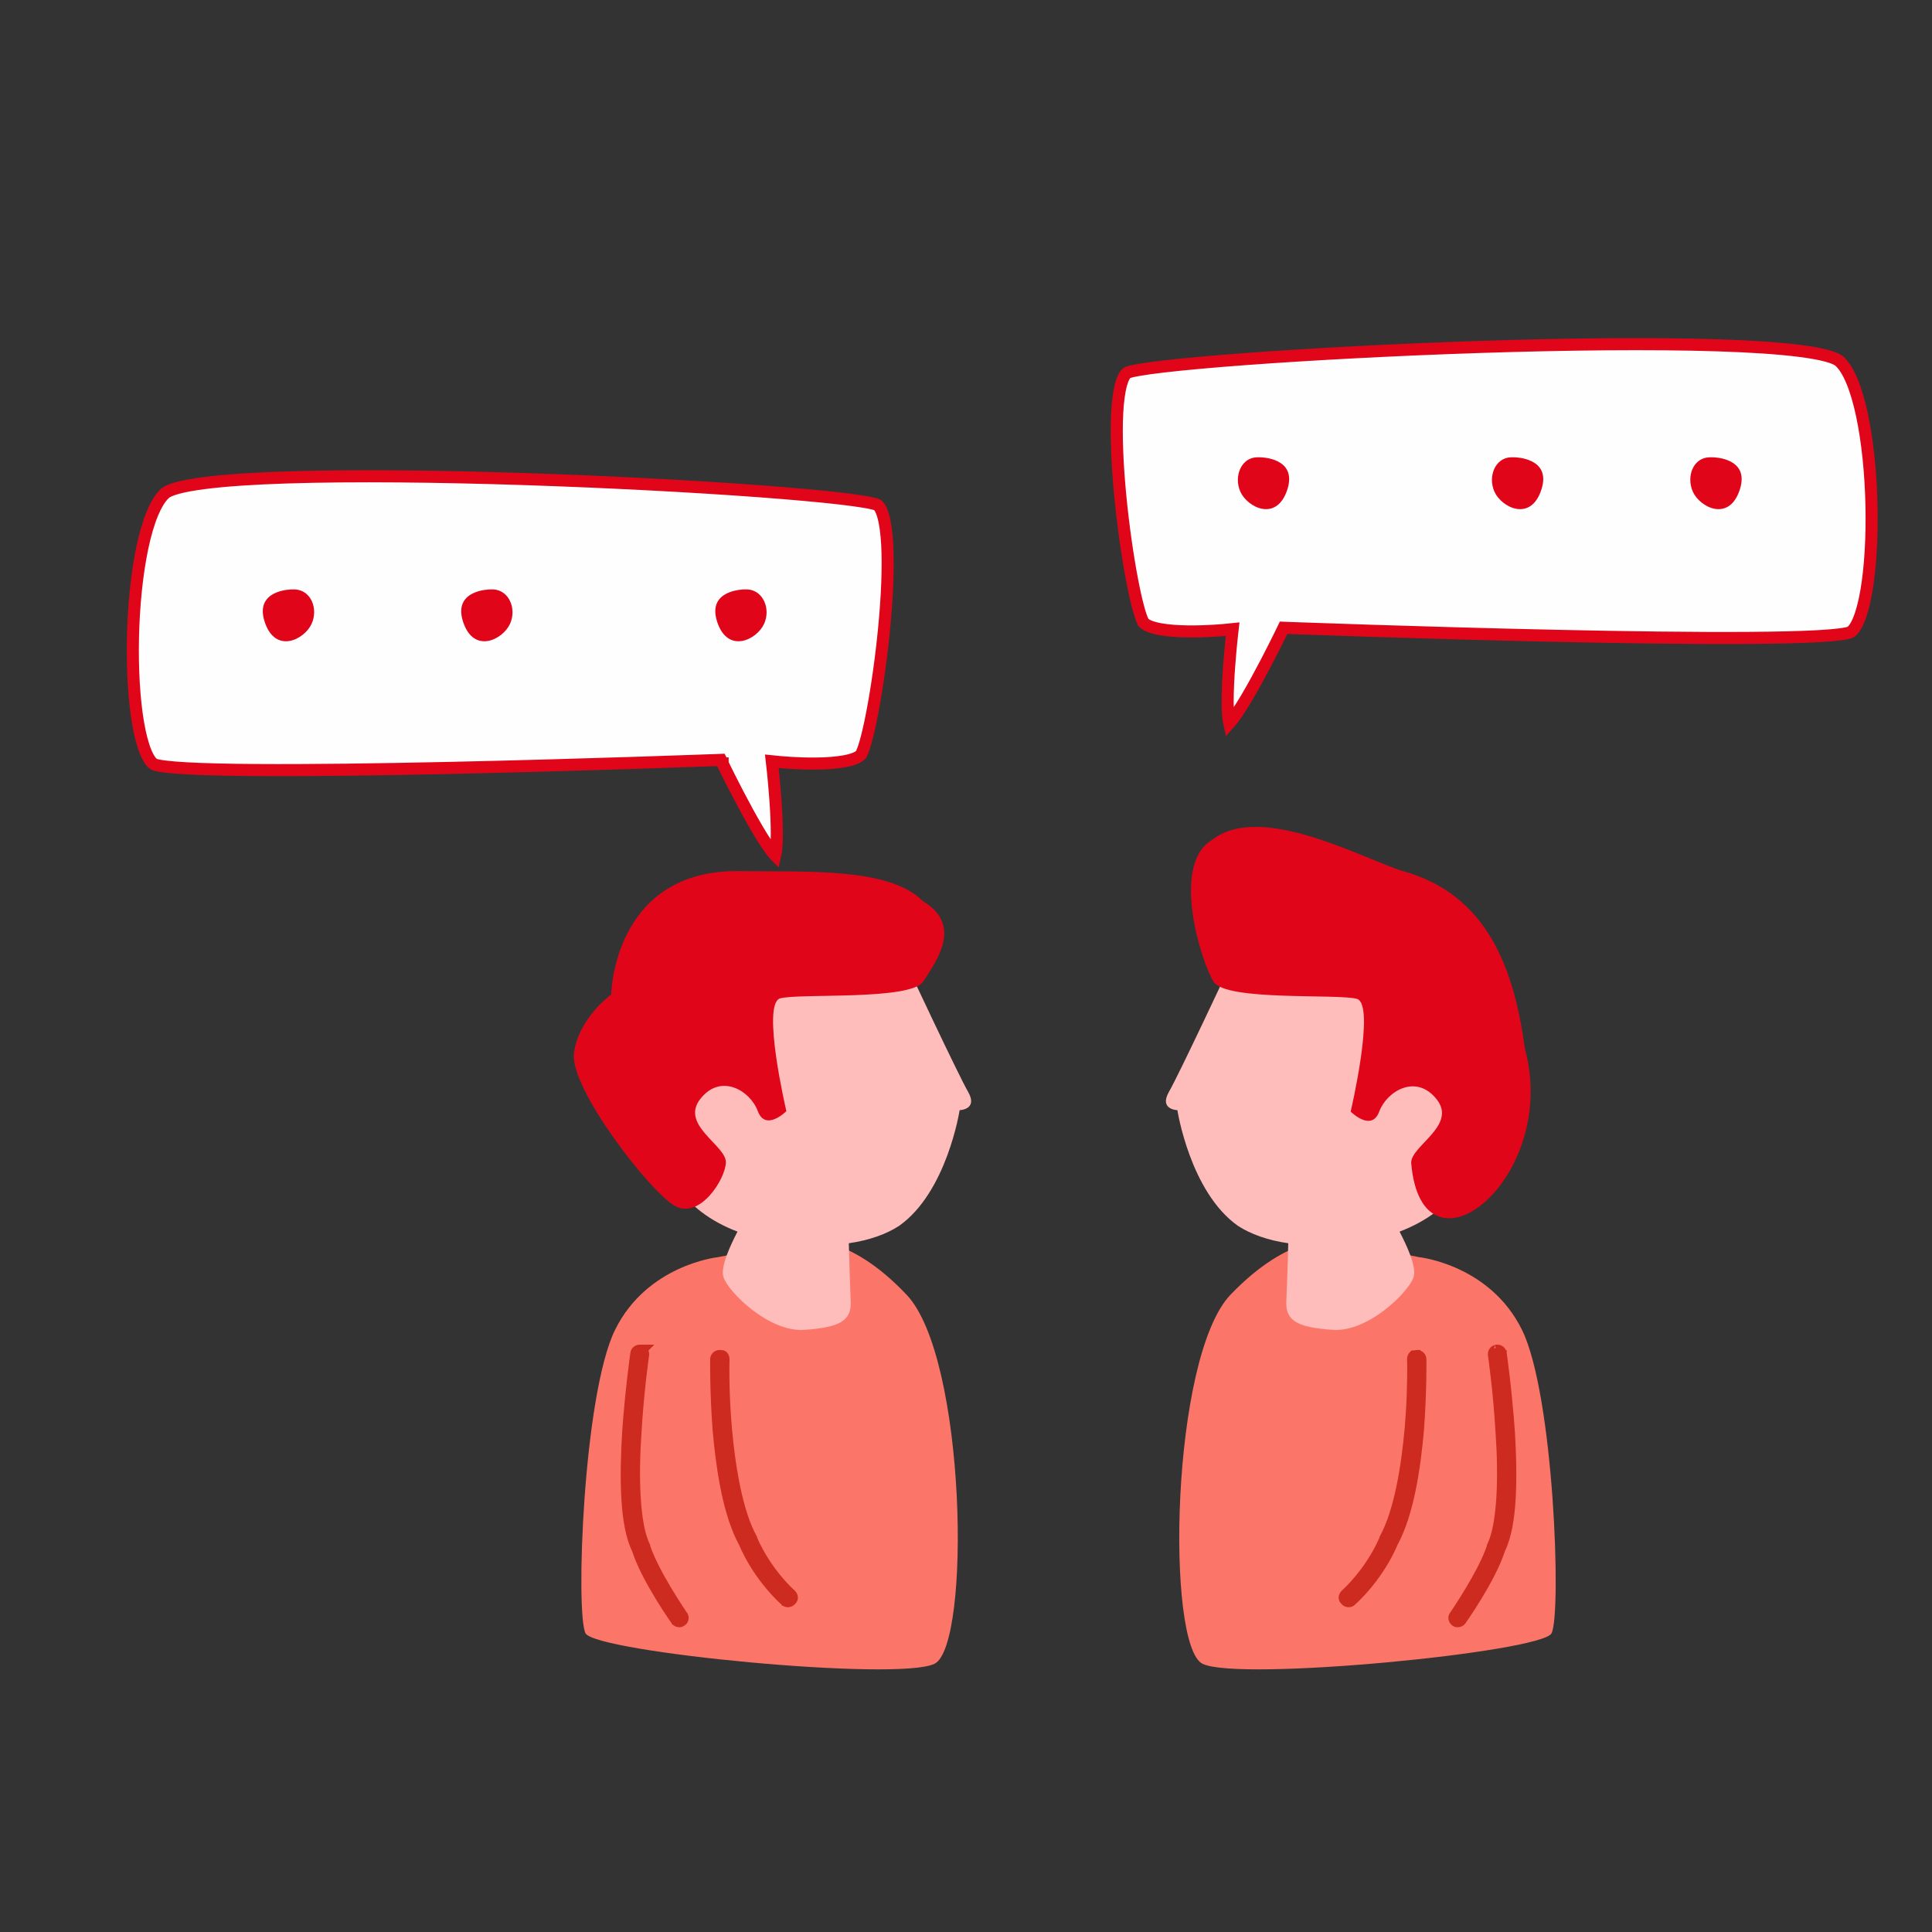 <svg width="160" height="160" viewBox="0 0 160 160" fill="none" xmlns="http://www.w3.org/2000/svg">
<rect x="0" y="0" width="160" height="160" fill="#333333" stroke="none"/>
<path d="M59.393 104.123C59.393 104.123 53.581 104.764 50.937 110.134C48.292 115.506 47.651 133.66 48.492 135.265C49.334 136.827 74.342 139.272 77.388 137.789C80.436 136.307 80.035 112.38 75.064 107.209C70.175 102.039 66.567 102.76 66.567 102.76L59.393 104.123Z" fill="#FB7669"/>
<path d="M75.023 79.756L61.397 79.113C61.397 79.113 52.42 92.02 55.906 97.95C57.028 99.835 58.873 101.157 61.076 101.998C60.516 103.08 59.635 104.925 59.915 105.765C60.316 107.009 63.682 110.335 66.607 110.134C69.534 109.934 70.496 109.374 70.455 107.85C70.415 106.848 70.335 104.764 70.294 102.96C71.977 102.72 73.421 102.199 74.463 101.518C78.43 98.712 79.472 91.939 79.472 91.939C79.472 91.939 80.996 91.899 80.194 90.456C79.393 89.093 75.023 79.756 75.023 79.756Z" fill="#FEBDBA"/>
<path d="M23.785 39.538C29.307 39.36 36.372 39.444 43.416 39.674C50.459 39.904 57.473 40.28 62.893 40.683C65.603 40.884 67.91 41.092 69.62 41.291C70.476 41.391 71.177 41.489 71.702 41.581C71.965 41.628 72.178 41.671 72.342 41.712C72.428 41.734 72.493 41.753 72.54 41.769L72.634 41.805L72.64 41.808C72.767 41.871 72.97 42.113 73.147 42.742C73.314 43.334 73.422 44.14 73.475 45.109C73.58 47.042 73.461 49.531 73.219 52.038C72.977 54.541 72.615 57.044 72.239 59.001C72.051 59.981 71.862 60.817 71.684 61.445C71.594 61.759 71.51 62.014 71.434 62.205C71.396 62.299 71.362 62.373 71.333 62.428C71.319 62.455 71.306 62.476 71.297 62.491L71.282 62.51V62.511C71.202 62.602 71.055 62.705 70.814 62.803C70.578 62.9 70.282 62.98 69.938 63.043C69.249 63.171 68.422 63.224 67.613 63.234C66.808 63.244 66.036 63.212 65.465 63.177C65.18 63.16 64.946 63.142 64.783 63.128C64.702 63.121 64.638 63.116 64.596 63.112C64.575 63.11 64.558 63.109 64.548 63.108C64.543 63.107 64.539 63.106 64.536 63.106H64.533L63.917 63.044L63.986 63.659V63.664C63.987 63.668 63.987 63.674 63.988 63.681C63.99 63.696 63.992 63.717 63.995 63.745C64.001 63.803 64.01 63.886 64.022 63.993C64.043 64.208 64.073 64.514 64.106 64.882C64.173 65.618 64.25 66.598 64.295 67.575C64.34 68.556 64.351 69.517 64.29 70.223C64.268 70.478 64.236 70.683 64.201 70.835C64.194 70.828 64.186 70.82 64.178 70.812C63.998 70.62 63.778 70.33 63.527 69.96C63.03 69.225 62.455 68.234 61.906 67.231C61.359 66.23 60.842 65.228 60.463 64.476C60.273 64.1 60.118 63.787 60.011 63.568C59.957 63.458 59.915 63.372 59.887 63.314C59.873 63.285 59.862 63.262 59.855 63.247L59.844 63.226V63.225H59.843L59.701 62.93L59.374 62.943H59.366L59.249 62.948C59.166 62.951 59.042 62.955 58.882 62.96C58.56 62.972 58.087 62.989 57.485 63.01C56.281 63.053 54.557 63.112 52.48 63.179C48.324 63.313 42.752 63.476 37.089 63.599C31.424 63.722 25.671 63.803 21.15 63.771C18.89 63.755 16.943 63.711 15.473 63.63C14.737 63.59 14.127 63.539 13.659 63.481C13.175 63.42 12.9 63.356 12.789 63.307C12.599 63.219 12.34 62.932 12.078 62.306C11.826 61.704 11.61 60.886 11.44 59.904C11.101 57.942 10.955 55.401 11.012 52.792C11.069 50.185 11.329 47.532 11.791 45.347C12.022 44.254 12.302 43.291 12.626 42.513C12.913 41.825 13.221 41.314 13.536 40.985L13.672 40.854L13.681 40.846C13.808 40.728 14.122 40.571 14.7 40.413C15.256 40.262 15.988 40.128 16.879 40.012C18.658 39.78 21.023 39.626 23.785 39.538Z" fill="#FEFEFE" stroke="#E1051A"/>
<path d="M24.445 48.814C24.364 48.814 24.284 48.814 24.165 48.814C24.165 48.814 21.038 48.814 21.919 51.499C22.802 54.184 25.205 52.982 25.808 51.66C26.368 50.418 25.767 48.894 24.445 48.814ZM40.878 48.814C40.797 48.814 40.716 48.814 40.596 48.814C40.596 48.814 37.471 48.814 38.352 51.499C39.233 54.184 41.638 52.982 42.24 51.66C42.801 50.418 42.16 48.894 40.878 48.814ZM61.919 48.814C61.838 48.814 61.757 48.814 61.638 48.814C61.638 48.814 58.512 48.814 59.393 51.499C60.276 54.184 62.68 52.982 63.281 51.66C63.842 50.418 63.201 48.894 61.919 48.814Z" fill="#E1051A"/>
<path d="M60.796 72.14C50.777 72.3 50.616 82.36 50.616 82.36C50.616 82.36 47.891 84.324 47.53 87.251C47.209 90.176 53.861 98.753 55.905 99.876C57.949 100.996 60.074 97.67 60.114 96.267C60.155 94.864 56.306 93.181 57.99 91.018C59.673 88.853 62.118 90.296 62.759 92.02C63.402 93.743 65.124 92.02 65.124 92.02C65.124 92.02 63.041 83.163 64.603 82.681C66.206 82.239 75.424 82.88 76.466 81.278C77.509 79.635 79.793 76.629 76.426 74.626C73.622 71.82 67.008 72.221 60.796 72.14Z" fill="#E1051A"/>
<path d="M53.584 111.608L53.39 111.802C53.512 111.949 53.511 112.101 53.511 112.178V112.196L53.508 112.214V112.216C53.508 112.217 53.508 112.22 53.507 112.223C53.507 112.228 53.505 112.237 53.503 112.248C53.5 112.271 53.495 112.305 53.489 112.349C53.476 112.437 53.459 112.568 53.437 112.735C53.393 113.071 53.331 113.556 53.264 114.151C53.129 115.34 52.97 116.969 52.87 118.726V118.729C52.75 120.465 52.711 122.338 52.81 123.997C52.91 125.667 53.149 127.086 53.566 127.941L53.591 127.992V128.046C53.947 129.133 54.706 130.529 55.39 131.669C55.734 132.242 56.055 132.745 56.291 133.105C56.408 133.285 56.504 133.429 56.571 133.527C56.604 133.577 56.629 133.615 56.647 133.641C56.656 133.654 56.663 133.664 56.667 133.67C56.669 133.673 56.67 133.675 56.671 133.677C56.796 133.825 56.805 134.011 56.757 134.152L56.732 134.214C56.686 134.306 56.609 134.376 56.541 134.421C56.477 134.464 56.377 134.513 56.266 134.513C56.19 134.513 56.105 134.495 56.03 134.461C55.965 134.432 55.88 134.377 55.823 134.285V134.286H55.822L55.821 134.284C55.82 134.283 55.817 134.28 55.815 134.276C55.81 134.27 55.804 134.259 55.794 134.246C55.776 134.22 55.749 134.181 55.714 134.131C55.645 134.031 55.545 133.887 55.424 133.705C55.182 133.342 54.851 132.833 54.496 132.248C53.791 131.088 52.979 129.611 52.587 128.381C52.05 127.292 51.8 125.735 51.705 124.036C51.608 122.319 51.668 120.423 51.769 118.656L51.77 118.654L51.868 117.356C51.973 116.09 52.096 114.938 52.202 114.034C52.272 113.432 52.334 112.94 52.379 112.598C52.402 112.427 52.42 112.293 52.433 112.202L52.453 112.066V112.064C52.453 112.064 52.453 112.063 52.455 112.064C52.475 111.8 52.72 111.608 52.981 111.608H53.584ZM59.756 112.056C59.787 112.059 59.826 112.065 59.865 112.077C59.883 112.083 59.907 112.091 59.932 112.105L60.011 112.162L60.07 112.235C60.125 112.318 60.165 112.426 60.165 112.539V112.554C60.164 112.559 60.164 112.566 60.164 112.575C60.163 112.595 60.162 112.624 60.162 112.662C60.16 112.739 60.158 112.852 60.157 112.998C60.154 113.29 60.152 113.713 60.16 114.234C60.175 115.277 60.224 116.714 60.364 118.288L60.484 119.496C60.803 122.352 61.391 125.405 62.419 127.29L62.449 127.346V127.395C63.055 128.788 63.851 129.915 64.499 130.695C64.827 131.089 65.117 131.395 65.323 131.601C65.426 131.703 65.508 131.781 65.564 131.833C65.592 131.859 65.613 131.878 65.627 131.891C65.635 131.897 65.64 131.902 65.643 131.905L65.647 131.908H65.648L65.655 131.915L65.662 131.921C65.729 131.988 65.781 132.074 65.809 132.166C65.829 132.233 65.84 132.317 65.82 132.403L65.789 132.49C65.725 132.617 65.608 132.738 65.477 132.804C65.329 132.877 65.095 132.889 64.923 132.729V132.73H64.922L64.921 132.728C64.92 132.727 64.918 132.725 64.915 132.723C64.911 132.719 64.904 132.713 64.896 132.705C64.879 132.69 64.854 132.668 64.822 132.639C64.758 132.58 64.665 132.494 64.551 132.382C64.323 132.157 64.007 131.827 63.651 131.402C62.942 130.557 62.071 129.33 61.419 127.809L61.181 127.34C60.038 124.923 59.528 121.416 59.265 118.412L59.264 118.409C59.144 116.821 59.093 115.363 59.073 114.303C59.062 113.773 59.06 113.341 59.06 113.042C59.06 112.893 59.06 112.777 59.061 112.697C59.061 112.658 59.062 112.627 59.062 112.607V112.575C59.064 112.279 59.297 112.049 59.594 112.049C59.631 112.049 59.695 112.049 59.756 112.056Z" fill="#CD2A20" stroke="#CD2A20" stroke-width="0.5"/>
<path d="M117.589 104.123C117.589 104.123 123.4 104.764 126.045 110.134C128.69 115.506 129.331 133.66 128.49 135.265C127.648 136.827 102.638 139.272 99.592 137.789C96.546 136.307 96.947 112.38 101.918 107.209C106.887 102.039 110.455 102.76 110.455 102.76L117.589 104.123Z" fill="#FB7669"/>
<path d="M101.956 79.756L115.583 79.113C115.583 79.113 124.561 92.02 121.074 97.95C119.953 99.835 118.109 101.157 115.906 101.998C116.466 103.08 117.347 104.925 117.067 105.765C116.666 107.009 113.299 110.335 110.374 110.134C107.447 109.934 106.486 109.374 106.526 107.85C106.566 106.848 106.647 104.764 106.687 102.96C105.004 102.72 103.561 102.199 102.519 101.518C98.55 98.712 97.507 91.939 97.507 91.939C97.507 91.939 95.986 91.899 96.788 90.456C97.588 89.093 101.956 79.756 101.956 79.756Z" fill="#FEBDBA"/>
<path d="M122.584 28.732C129.628 28.502 136.692 28.418 142.214 28.596C144.976 28.684 147.342 28.838 149.121 29.07C150.012 29.186 150.744 29.32 151.3 29.472C151.805 29.609 152.108 29.747 152.262 29.858L152.318 29.904L152.328 29.912C152.69 30.23 153.046 30.785 153.374 31.571C153.698 32.349 153.978 33.313 154.209 34.405C154.671 36.59 154.931 39.244 154.988 41.852C155.045 44.46 154.9 47.001 154.561 48.962C154.391 49.945 154.175 50.762 153.923 51.364C153.661 51.99 153.402 52.277 153.212 52.365C153.1 52.414 152.826 52.478 152.343 52.539C151.875 52.598 151.264 52.648 150.528 52.688C149.057 52.77 147.11 52.813 144.85 52.829C140.329 52.861 134.576 52.78 128.911 52.657C123.248 52.534 117.676 52.371 113.521 52.237C111.443 52.171 109.719 52.111 108.515 52.068C107.913 52.047 107.44 52.03 107.118 52.019C106.957 52.013 106.834 52.009 106.751 52.006L106.634 52.001H106.626L106.299 51.988L106.156 52.283V52.284L106.146 52.306C106.138 52.321 106.127 52.343 106.113 52.372C106.085 52.431 106.043 52.517 105.989 52.626C105.882 52.845 105.726 53.158 105.536 53.534C105.157 54.287 104.641 55.289 104.094 56.289C103.545 57.292 102.97 58.283 102.473 59.019C102.223 59.388 102.002 59.678 101.822 59.87C101.814 59.879 101.805 59.886 101.798 59.894C101.763 59.741 101.732 59.537 101.71 59.281C101.649 58.575 101.66 57.615 101.705 56.633C101.75 55.656 101.827 54.677 101.894 53.94C101.927 53.573 101.957 53.266 101.979 53.052C101.989 52.945 101.999 52.861 102.005 52.804C102.008 52.776 102.01 52.754 102.012 52.739C102.013 52.732 102.013 52.726 102.014 52.723V52.717L102.083 52.102L101.467 52.164H101.464C101.461 52.164 101.457 52.166 101.452 52.166C101.441 52.167 101.425 52.168 101.403 52.17C101.361 52.174 101.298 52.18 101.217 52.187C101.054 52.2 100.82 52.218 100.535 52.235C99.964 52.27 99.192 52.302 98.387 52.292C97.578 52.282 96.75 52.229 96.061 52.102C95.718 52.038 95.422 51.958 95.186 51.861C95.005 51.788 94.877 51.711 94.791 51.639L94.718 51.569V51.568C94.717 51.567 94.712 51.562 94.703 51.549C94.694 51.534 94.681 51.514 94.667 51.486C94.638 51.431 94.603 51.358 94.565 51.263C94.489 51.072 94.406 50.817 94.316 50.503C94.138 49.875 93.949 49.039 93.761 48.06C93.385 46.102 93.022 43.599 92.78 41.096C92.538 38.589 92.419 36.1 92.524 34.167C92.577 33.198 92.686 32.392 92.853 31.8C93.008 31.249 93.183 30.995 93.31 30.898L93.36 30.866L93.365 30.863C93.397 30.847 93.486 30.814 93.658 30.77C93.822 30.729 94.035 30.686 94.298 30.64C94.823 30.547 95.523 30.449 96.379 30.35C98.09 30.15 100.397 29.943 103.107 29.741C108.527 29.338 115.541 28.963 122.584 28.732Z" fill="#FEFEFE" stroke="#E1051A"/>
<path d="M141.555 37.872C141.635 37.872 141.716 37.872 141.837 37.872C141.837 37.872 144.961 37.872 144.08 40.557C143.2 43.244 140.795 42.041 140.192 40.718C139.632 39.436 140.232 37.912 141.555 37.872ZM125.124 37.872C125.203 37.872 125.283 37.872 125.404 37.872C125.404 37.872 128.531 37.872 127.648 40.557C126.767 43.244 124.362 42.041 123.761 40.718C123.199 39.436 123.84 37.912 125.124 37.872ZM104.081 37.872C104.162 37.872 104.242 37.872 104.361 37.872C104.361 37.872 107.488 37.872 106.607 40.557C105.724 43.244 103.319 42.041 102.718 40.718C102.158 39.436 102.799 37.912 104.081 37.872Z" fill="#E1051A"/>
<path d="M116.186 72.14C123.239 74.103 125.404 80.316 126.285 86.849C129.212 97.59 117.748 106.727 116.867 96.307C116.827 94.904 120.675 93.221 118.992 91.056C117.307 88.893 114.863 90.337 114.22 92.058C113.579 93.782 111.856 92.058 111.856 92.058C111.856 92.058 113.94 83.201 112.378 82.721C110.775 82.279 101.557 82.921 100.515 81.318C99.473 79.675 96.947 71.618 100.354 69.574C104.401 66.369 112.898 71.138 116.186 72.14Z" fill="#E1051A"/>
<path d="M124.001 111.608C124.262 111.608 124.506 111.8 124.526 112.064H124.528V112.065L124.529 112.066L124.534 112.1C124.537 112.123 124.542 112.157 124.548 112.202C124.56 112.293 124.579 112.427 124.602 112.598C124.647 112.94 124.71 113.432 124.78 114.034C124.886 114.938 125.008 116.09 125.113 117.356L125.212 118.654V118.656L125.278 120.001C125.333 121.36 125.348 122.748 125.276 124.036C125.181 125.739 124.93 127.298 124.39 128.388C123.997 129.616 123.19 131.091 122.486 132.248C122.131 132.833 121.799 133.342 121.557 133.705C121.436 133.886 121.337 134.031 121.268 134.131C121.233 134.181 121.206 134.22 121.188 134.246C121.178 134.259 121.172 134.27 121.167 134.276C121.165 134.28 121.162 134.283 121.161 134.284L121.159 134.286L121.158 134.285C121.101 134.377 121.017 134.432 120.951 134.461C120.875 134.495 120.789 134.513 120.713 134.513C120.466 134.513 120.315 134.344 120.25 134.214C120.178 134.069 120.166 133.847 120.31 133.677C120.311 133.675 120.312 133.673 120.314 133.67C120.319 133.664 120.325 133.654 120.334 133.641C120.352 133.615 120.378 133.577 120.411 133.527C120.478 133.429 120.574 133.284 120.691 133.105C120.927 132.745 121.248 132.242 121.592 131.669C122.276 130.529 123.035 129.134 123.391 128.046V127.992L123.416 127.941C123.833 127.086 124.072 125.667 124.172 123.997C124.271 122.338 124.232 120.465 124.112 118.729V118.726C124.012 116.969 123.852 115.34 123.718 114.151C123.65 113.556 123.589 113.071 123.545 112.735C123.523 112.568 123.505 112.437 123.492 112.349C123.486 112.305 123.482 112.271 123.479 112.248C123.477 112.237 123.475 112.228 123.475 112.223C123.474 112.22 123.474 112.217 123.474 112.216V112.214L123.471 112.196V112.178C123.471 112.096 123.467 111.922 123.621 111.764L123.623 111.762L123.679 111.713C123.698 111.698 123.72 111.685 123.742 111.674C123.788 111.651 123.829 111.641 123.859 111.636C123.922 111.626 123.895 111.632 123.89 111.634L123.942 111.608H124.001ZM117.377 112.049V112.052C117.659 112.067 117.877 112.289 117.879 112.575V112.584C117.879 112.589 117.88 112.597 117.88 112.607C117.88 112.627 117.88 112.658 117.88 112.697C117.88 112.777 117.882 112.893 117.882 113.042C117.882 113.341 117.878 113.773 117.868 114.303C117.848 115.363 117.797 116.821 117.677 118.409V118.412C117.398 121.608 116.837 125.371 115.533 127.787L115.278 128.348C114.663 129.622 113.913 130.659 113.29 131.402C112.934 131.828 112.617 132.157 112.39 132.382C112.276 132.494 112.184 132.58 112.12 132.639C112.088 132.668 112.063 132.69 112.046 132.705C112.038 132.713 112.031 132.719 112.026 132.723C112.024 132.725 112.022 132.727 112.021 132.728L112.019 132.73C112.019 132.73 112.018 132.73 112.018 132.729C111.868 132.869 111.671 132.877 111.525 132.828L111.464 132.804C111.366 132.755 111.276 132.674 111.21 132.583L111.152 132.49C111.095 132.376 111.105 132.256 111.132 132.166C111.16 132.074 111.213 131.988 111.28 131.921L111.293 131.908H111.294L111.298 131.905C111.301 131.902 111.306 131.897 111.313 131.891C111.328 131.878 111.349 131.859 111.377 131.833C111.433 131.781 111.516 131.703 111.619 131.601C111.825 131.395 112.114 131.089 112.441 130.695C113.09 129.915 113.886 128.789 114.492 127.395V127.346L114.523 127.29C115.697 125.136 116.298 121.456 116.578 118.288L116.666 117.137C116.739 116.02 116.771 115.017 116.782 114.234C116.79 113.713 116.788 113.29 116.785 112.998C116.784 112.852 116.781 112.739 116.779 112.662C116.778 112.624 116.778 112.595 116.777 112.575C116.777 112.566 116.777 112.559 116.776 112.554V112.539L116.789 112.429C116.813 112.321 116.868 112.225 116.931 112.162L117.004 112.089H117.107C117.139 112.089 117.167 112.084 117.196 112.076C117.204 112.074 117.211 112.073 117.22 112.07C117.228 112.068 117.238 112.065 117.248 112.063C117.263 112.059 117.302 112.049 117.347 112.049H117.377Z" fill="#CD2A20" stroke="#CD2A20" stroke-width="0.5"/>
</svg>
